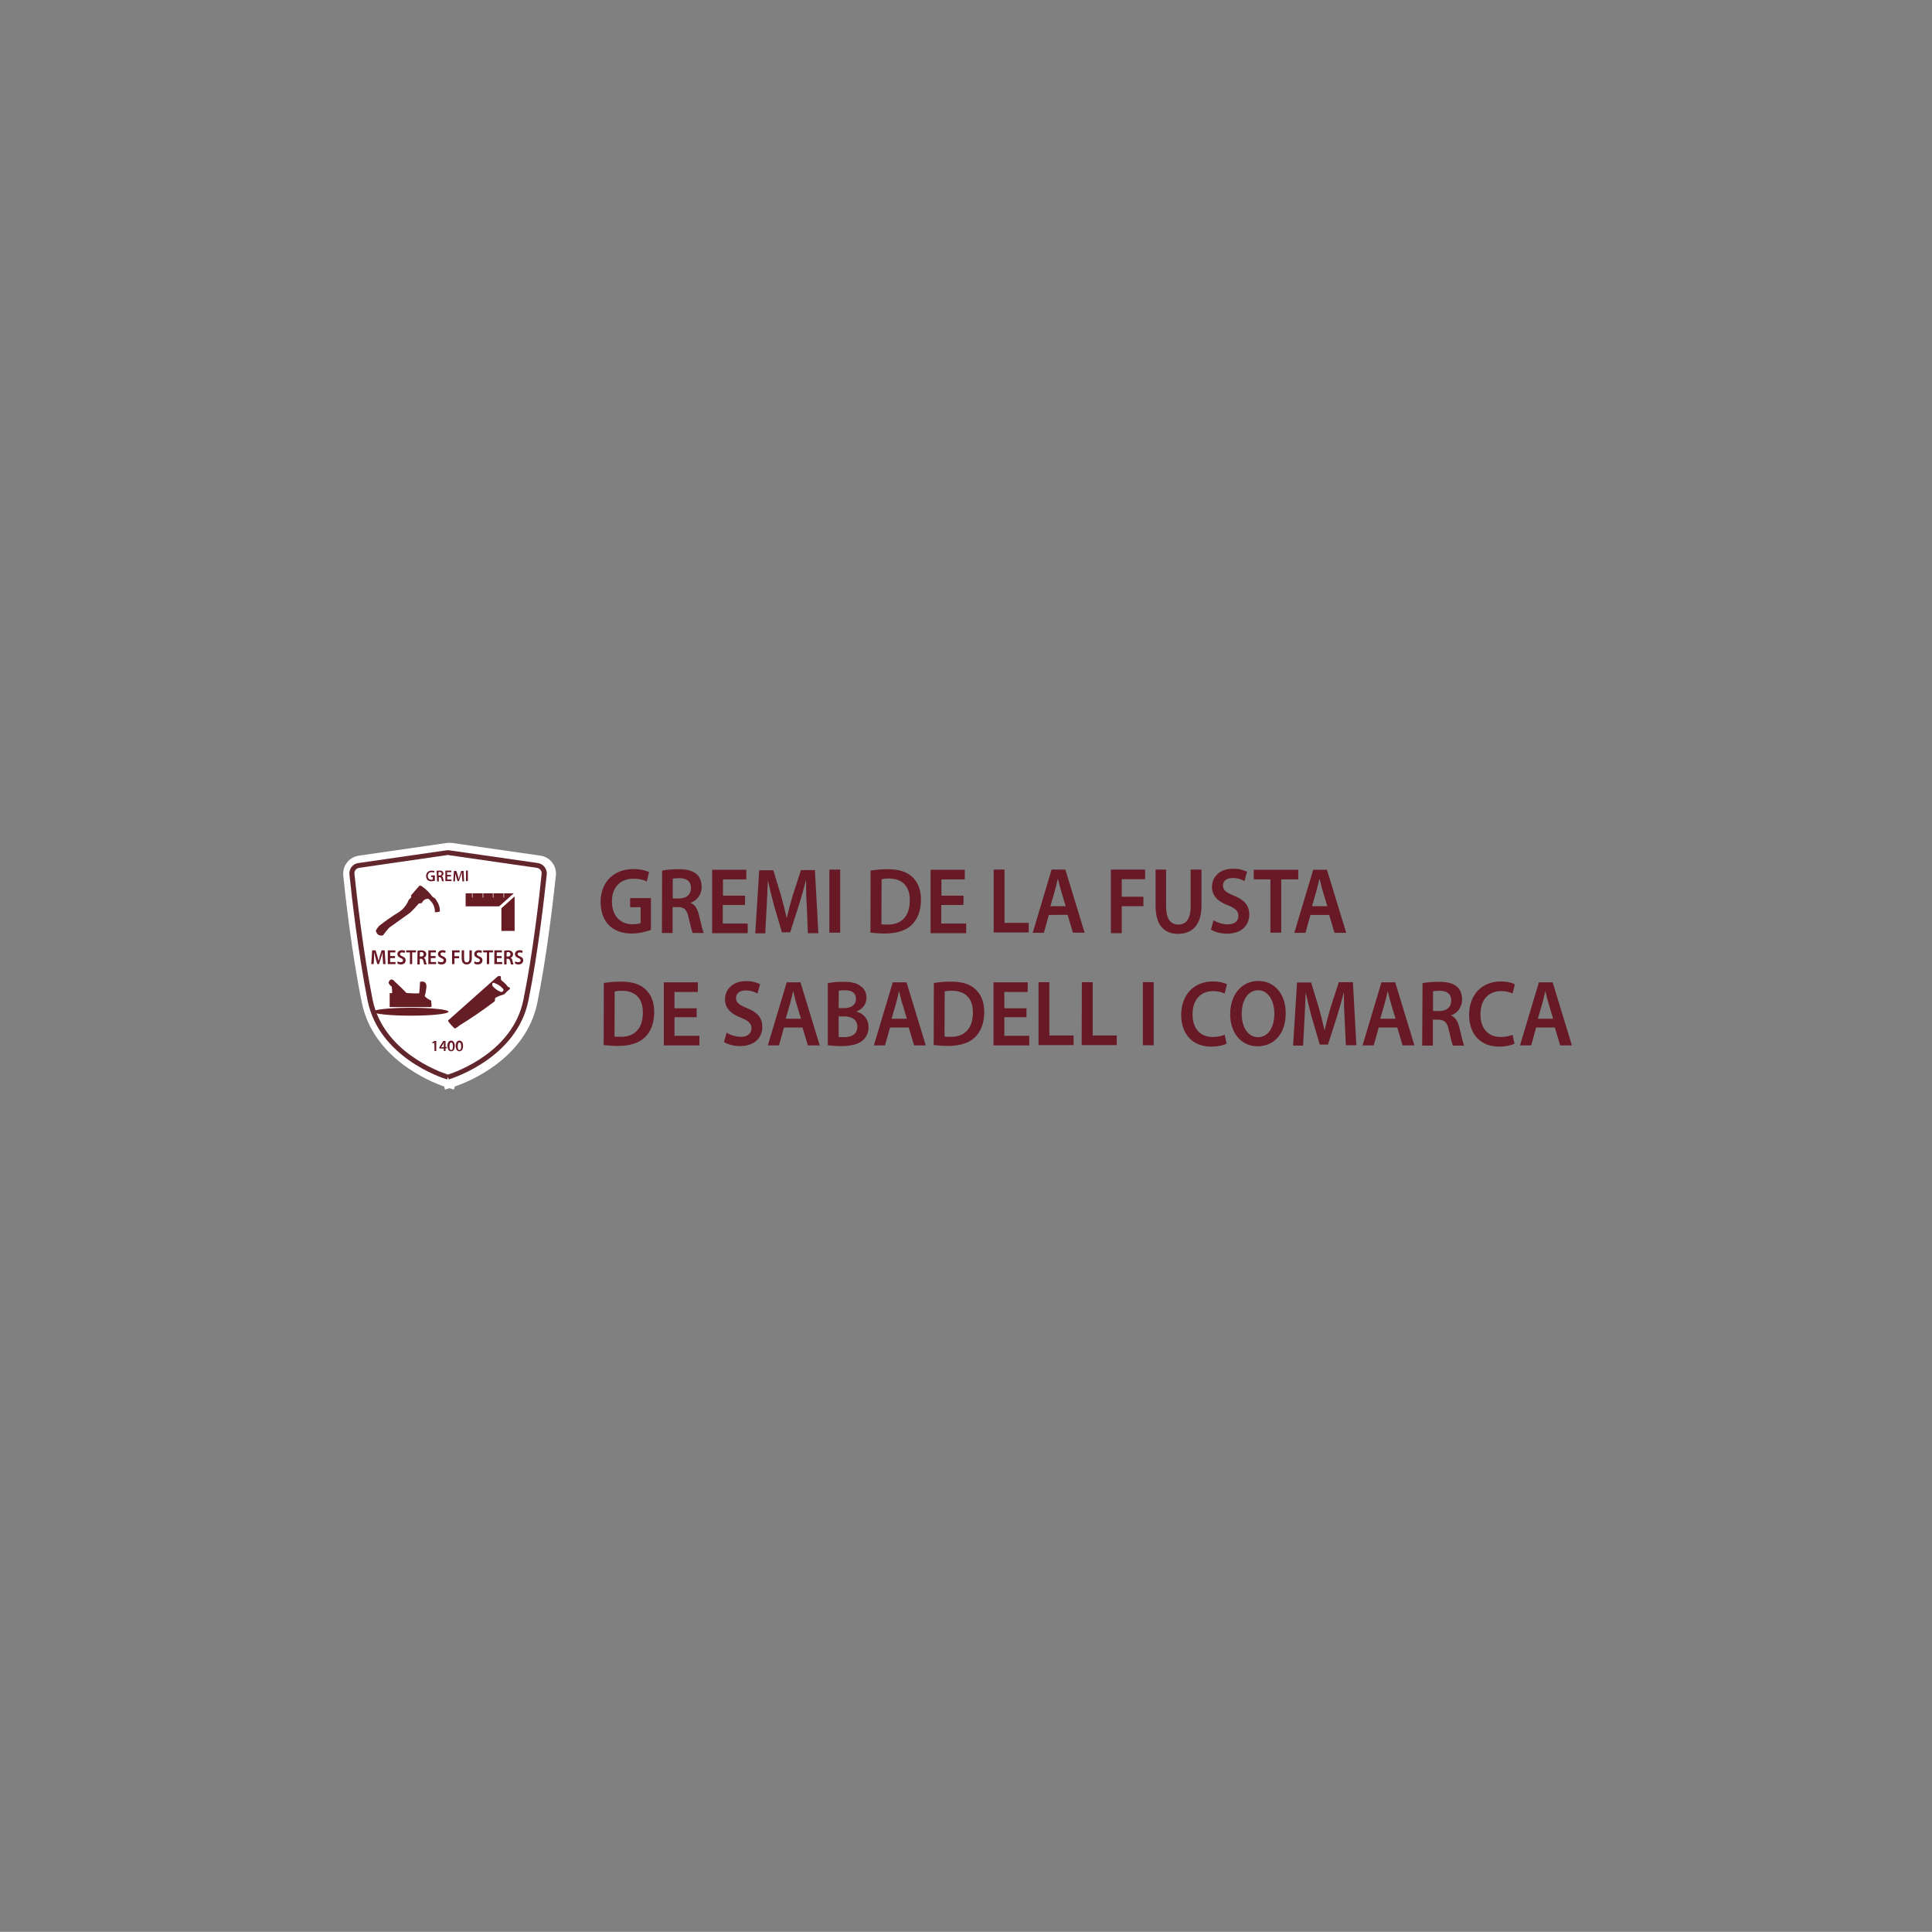 <?xml version="1.0" encoding="utf-8"?>
<!-- Generator: Adobe Illustrator 25.0.0, SVG Export Plug-In . SVG Version: 6.00 Build 0)  -->
<svg version="1.1" id="Capa_1" xmlns="http://www.w3.org/2000/svg" xmlns:xlink="http://www.w3.org/1999/xlink" x="0px" y="0px"
	 viewBox="0 0 1124 1123.9" style="enable-background:new 0 0 1124 1123.9;" xml:space="preserve">
<rect x="0" y="0" width="1124" height="1123.9" fill="#808080" stroke="none"/>
<style type="text/css">
	.st0{fill:#FFFFFF;}
	.st1{fill-rule:evenodd;clip-rule:evenodd;fill:#671D24;}
	.st2{fill-rule:evenodd;clip-rule:evenodd;fill:#651E25;}
	.st3{fill-rule:evenodd;clip-rule:evenodd;fill:#651F26;}
	.st4{fill:#671926;}
	.st5{fill:#62262D;}
	.st6{fill-rule:evenodd;clip-rule:evenodd;fill:#671B23;}
	.st7{fill-rule:evenodd;clip-rule:evenodd;fill:#AA8487;}
</style>
<path class="st0" d="M314.4,497.8l-51.5-7.4h-0.1c-0.9-0.1-1.8-0.1-2.7,0l-51.3,7.4c-5.7,0.8-9.6,5.9-9.1,11.5
	c1,10.1,4.9,45.3,10.8,74c6.7,32.7,40,46.1,47.9,48.8l0.5,1.8l2.6-0.8l2.6,0.8l0.5-1.8c8-2.7,41.3-16,48-48.7
	c5.3-25.9,9-57.5,10.8-74C324,503.7,320,498.6,314.4,497.8z"/>
<g>
	<ellipse class="st1" cx="239" cy="588.6" rx="21.9" ry="2.3"/>
	<path class="st1" d="M227.9,574c0.2,1.3,0.3,2.5,0.2,3.8c-0.5,0-1,0-1.4,0c0,2.7,0,5.4,0,8.1c8.1,0,16.2,0,24.3,0
		c0.1-1.3,0-2.6-0.2-3.8c-1.4-0.6-2.6-1.4-3.7-2.5c0.5-1.7,0.8-3.5,1-5.3c0.1-2.7-1.2-3.7-3.7-3.1c-0.1,2.3-0.3,4.5-0.5,6.7
		c-2.5,0.1-5,0-7.4-0.2c-2.2-2.3-4.4-4.4-6.7-6.5c-1.6-2-2.9-1.8-3.8,0.5C226.4,572.6,227,573.4,227.9,574z"/>
</g>
<path class="st2" d="M295.5,574.1c-1-1.4-2.3-2.6-3.7-3.7c-0.1-0.1-0.3-0.3-0.3-0.5c-0.1-0.5-0.1-1-0.1-1.4s-0.3-0.8-0.8-0.7
	c-0.3,0.1-0.5,0.1-0.8,0.1c-0.1,0.1-0.2,0.1-0.3,0.2l-28.5,25.3c-0.3,0.3-0.3,0.7-0.1,1c1,1.3,2.1,2.5,3.3,3.7
	c0.3,0.2,0.6,0.3,0.8,0.1c0.8-0.4,1.5-0.9,2.2-1.5c0.1-0.1,0.1-0.1,0.1-0.1c7-4.3,13.7-8.9,20.3-13.9c0.2-0.1,0.3-0.3,0.3-0.5
	c0.1-0.5,0.1-0.8,0.1-1.2c0.1-0.3,0.2-0.5,0.4-0.6c1.5-0.8,3.1-1.4,4.8-1.9c0.1-0.1,0.3-0.1,0.3-0.2c0.9-1,1.9-1.9,2.9-2.7
	c0.5-0.3,0.3-1.1-0.3-1.3c-0.1,0-0.1,0-0.1-0.1C295.7,574.4,295.6,574.3,295.5,574.1z M291.5,577.1c-1.9-0.7-3.5-1.8-4.8-3.3
	c-0.1-0.1-0.1-0.2-0.2-0.3c-0.1-0.5-0.1-0.8-0.1-1.2c0.1-0.4,0.5-0.7,1-0.5c2.1,0.7,3.8,1.8,5.3,3.5c0.1,0.1,0.1,0.3,0.2,0.3
	c0.1,0.8-0.3,1.3-1,1.5C291.9,577.1,291.7,577.1,291.5,577.1z"/>
<path class="st3" d="M255.9,530.3c0.1-2.3-0.6-4.4-1.9-6.3c-0.5-1-1.2-1.7-2.3-2.2c-1.8-2.4-3.8-4.5-6.3-6.2
	c-0.5-0.3-0.9-0.5-1.4-0.3c-1.7,1.9-3.3,3.8-5,5.8c0.3,0.3,0.3,0.7,0.2,1c-0.5,0.5-1,1-1.4,1.4c-1.2,3-3.1,5.4-5.8,7.2
	c-4,2.4-7.9,5.2-11.6,8.1c-0.7,0.8-1.2,1.7-1.8,2.6c0.6,2.3,2,3.2,4.2,2.8c1.1-1.5,2.3-3,3.5-4.4c4.1-2.9,8.2-5.9,12.3-8.8
	c1.8-1.7,3.4-3.4,5-5.3c0.6-0.1,1.2-0.3,1.8-0.3c0.8-1.8,2.1-2.5,3.8-2.5c2.3,1.8,3.5,4,3.8,6.8c0,0.3,0,0.7,0,1
	C254,530.8,254.9,530.6,255.9,530.3z"/>
<g>
	<path class="st4" d="M378.7,541c-2.2,0.8-6.5,2.1-11,2.1c-5.7,0-10.2-1.6-13.5-4.9c-3.1-3.1-4.8-8-4.8-13.5
		c0.1-11.7,7.8-19.1,19.1-19.1c4.2,0,7.5,0.9,9.1,1.8l-1.3,5.4c-1.9-0.9-4.2-1.6-7.8-1.6c-7.3,0-12.5,4.7-12.5,13.2
		c0,8.3,4.8,13.3,11.9,13.3c2.3,0,4-0.3,4.8-0.7v-9.2h-6.1v-5.3h12.1V541L378.7,541z"/>
	<path class="st4" d="M385.2,506.5c2.4-0.5,5.8-0.8,9.5-0.8c4.9,0,8.2,0.8,10.6,2.9c1.9,1.7,2.9,4.2,2.9,7.4c0,4.8-3,8-6.3,9.2v0.2
		c2.5,0.9,4,3.6,4.8,7.2c1.1,4.6,2.1,8.8,2.7,10.2H403c-0.5-1.1-1.3-4.1-2.3-8.7c-1-4.8-2.6-6.3-6.2-6.4h-3.2v15.1h-6.2L385.2,506.5
		L385.2,506.5z M391.5,522.7h3.7c4.2,0,6.8-2.4,6.8-6c0-4-2.6-5.8-6.7-5.8c-2,0-3.3,0.2-3.9,0.3V522.7L391.5,522.7z"/>
	<path class="st4" d="M433.4,526.5h-12.9v10.8H435v5.6h-20.7V506h19.9v5.6h-13.6v9.5h12.9L433.4,526.5L433.4,526.5z"/>
	<path class="st4" d="M469.4,527.8c-0.3-4.8-0.5-10.4-0.4-15.4h-0.2c-1.1,4.4-2.5,9.4-4,14.1l-5.1,15.9h-4.8l-4.6-15.7
		c-1.3-4.7-2.5-9.7-3.5-14.2h-0.1c-0.2,4.8-0.4,10.6-0.7,15.7l-0.8,14.8h-5.8l2.3-36.7h8.2l4.5,14.8c1.2,4.2,2.3,8.7,3.2,12.7h0.2
		c0.9-4,2.1-8.5,3.4-12.9l4.8-14.7h8.1l2,36.7h-6.1L469.4,527.8z"/>
	<path class="st4" d="M488.8,505.9v36.7h-6.3v-36.7H488.8L488.8,505.9z"/>
	<path class="st4" d="M506.5,506.5c2.7-0.5,6.3-0.8,10-0.8c6.4,0,10.8,1.4,13.9,4.2c3.3,2.8,5.4,7.2,5.4,13.5
		c0,6.6-2.1,11.5-5.4,14.7c-3.4,3.3-8.8,5-15.5,5c-3.7,0-6.3-0.3-8.5-0.5L506.5,506.5L506.5,506.5z M512.8,537.7
		c0.8,0.2,2.2,0.2,3.5,0.2c8.2,0.1,13-4.8,13-14.1c0.1-8.1-4.3-12.7-12.2-12.7c-2,0-3.3,0.2-4.2,0.4L512.8,537.7L512.8,537.7z"/>
	<path class="st4" d="M560.5,526.5h-12.9v10.8h14.5v5.6h-20.7V506h19.9v5.6h-13.6v9.5h12.9L560.5,526.5L560.5,526.5z"/>
	<path class="st4" d="M578.1,505.9h6.3v31h14.1v5.6h-20.4L578.1,505.9L578.1,505.9z"/>
	<path class="st4" d="M610.2,532.3l-2.9,10.4h-6.5l11-36.8h8l11.2,36.7h-6.8l-3.1-10.4L610.2,532.3L610.2,532.3z M620,527.2l-2.7-9
		c-0.7-2.2-1.2-4.8-1.8-6.9h-0.1c-0.5,2.2-1.1,4.7-1.7,6.9l-2.6,9H620z"/>
	<path class="st4" d="M646.3,505.9h19.9v5.6h-13.6v10.2h12.6v5.5h-12.6v15.7h-6.3L646.3,505.9L646.3,505.9z"/>
	<path class="st4" d="M678.4,505.9v21.5c0,7.2,2.7,10.5,7.1,10.5c4.5,0,7.2-3.3,7.2-10.5v-21.5h6.3v21c0,11.3-5.5,16.4-13.6,16.4
		c-7.9,0-13.1-4.8-13.1-16.3v-21.1H678.4L678.4,505.9z"/>
	<path class="st4" d="M706,535.4c2,1.2,5.1,2.4,8.3,2.4c4,0,6.2-2,6.2-5c0-2.7-1.8-4.4-6.1-6.1c-5.7-2.2-9.3-5.4-9.3-10.7
		c0-6,4.7-10.6,12.2-10.6c3.7,0,6.4,0.8,8.2,1.8l-1.5,5.4c-1.2-0.7-3.7-1.8-6.9-1.8c-4,0-5.6,2.2-5.6,4.4c0,2.8,2,4.1,6.6,6
		c5.9,2.4,8.7,5.6,8.7,10.9c0,5.9-4.2,11.1-13,11.1c-3.7,0-7.4-1.1-9.3-2.4L706,535.4z"/>
	<path class="st4" d="M739.1,511.6h-9.7V506h25.9v5.6h-9.9v31h-6.3V511.6L739.1,511.6z"/>
	<path class="st4" d="M762.4,532.3l-2.9,10.4H753l11-36.7h8l11.2,36.7h-6.8l-3.1-10.4H762.4L762.4,532.3z M772.2,527.2l-2.7-9
		c-0.7-2.2-1.2-4.8-1.8-6.9h-0.1c-0.5,2.2-1.1,4.7-1.7,6.9l-2.6,9H772.2z"/>
	<path class="st4" d="M351.3,571.9c2.7-0.5,6.3-0.8,10-0.8c6.4,0,10.8,1.4,13.9,4.2c3.3,2.8,5.4,7.2,5.4,13.5
		c0,6.6-2.1,11.5-5.4,14.7c-3.4,3.3-8.8,5-15.5,5c-3.7,0-6.3-0.3-8.5-0.5L351.3,571.9L351.3,571.9z M357.5,603
		c0.8,0.2,2.2,0.2,3.5,0.2c8.2,0.1,13-4.8,13-14.1c0.1-8.1-4.3-12.7-12.2-12.7c-2,0-3.3,0.2-4.2,0.4L357.5,603L357.5,603z"/>
	<path class="st4" d="M405.3,591.8h-12.9v10.8h14.5v5.6h-20.7v-36.7H406v5.6h-13.6v9.5h12.9V591.8z"/>
	<path class="st4" d="M422.7,600.8c2,1.2,5.1,2.4,8.3,2.4c4,0,6.2-2,6.2-5c0-2.7-1.8-4.4-6.1-6.1c-5.7-2.2-9.3-5.4-9.3-10.7
		c0-6,4.7-10.6,12.2-10.6c3.7,0,6.4,0.8,8.2,1.8l-1.5,5.4c-1.2-0.7-3.7-1.8-6.9-1.8c-4,0-5.6,2.2-5.6,4.4c0,2.8,2,4.1,6.6,6
		c5.9,2.4,8.7,5.6,8.7,10.9c0,5.9-4.2,11.1-13,11.1c-3.7,0-7.4-1.1-9.3-2.4L422.7,600.8z"/>
	<path class="st4" d="M456.1,597.8l-2.9,10.4h-6.5l11-36.7h8l11.2,36.7H470l-3.1-10.4H456.1z M466,592.7l-2.7-9
		c-0.7-2.2-1.2-4.8-1.8-6.9h-0.1c-0.5,2.2-1.1,4.7-1.7,6.9l-2.6,9H466z"/>
	<path class="st4" d="M481.6,572c2-0.5,5.6-0.8,9.2-0.8c4.6,0,7.5,0.7,9.7,2.4c2.2,1.3,3.6,3.8,3.6,6.9c0,3.4-2,6.4-5.7,7.9v0.2
		c3.7,0.9,6.9,4,6.9,9c0,3.3-1.3,5.8-3.3,7.6c-2.4,2.2-6.5,3.4-12.7,3.4c-3.5,0-6.1-0.3-7.7-0.5L481.6,572L481.6,572L481.6,572z
		 M487.9,586.5h3.3c4.3,0,6.8-2.2,6.8-5.3c0-3.5-2.4-5.1-6.4-5.1c-1.8,0-2.9,0.1-3.6,0.3L487.9,586.5L487.9,586.5z M487.9,603.2
		c0.8,0.2,1.9,0.2,3.3,0.2c4,0,7.6-1.6,7.6-6.1c0-4.2-3.5-6-7.8-6h-3.1V603.2L487.9,603.2z"/>
	<path class="st4" d="M517.8,597.8l-2.9,10.4h-6.5l11-36.7h8l11.2,36.7h-6.8l-3.1-10.4H517.8z M527.6,592.7l-2.7-9
		c-0.7-2.2-1.2-4.8-1.8-6.9h-0.1c-0.5,2.2-1.1,4.7-1.7,6.9l-2.6,9H527.6z"/>
	<path class="st4" d="M543.3,571.9c2.7-0.5,6.3-0.8,10-0.8c6.4,0,10.8,1.4,13.9,4.2c3.3,2.8,5.4,7.2,5.4,13.5
		c0,6.6-2.1,11.5-5.4,14.7c-3.4,3.3-8.8,5-15.5,5c-3.7,0-6.3-0.3-8.5-0.5L543.3,571.9L543.3,571.9z M549.5,603
		c0.8,0.2,2.2,0.2,3.5,0.2c8.2,0.1,13-4.8,13-14.1c0.1-8.1-4.3-12.7-12.2-12.7c-2,0-3.3,0.2-4.2,0.4L549.5,603L549.5,603z"/>
	<path class="st4" d="M597.2,591.8h-12.9v10.8h14.5v5.6H578v-36.7h19.9v5.6h-13.6v9.5h12.9V591.8z"/>
	<path class="st4" d="M604.2,571.4h6.3v31h14.1v5.6h-20.4L604.2,571.4L604.2,571.4z"/>
	<path class="st4" d="M629.4,571.4h6.3v31h14v5.6h-20.4L629.4,571.4L629.4,571.4z"/>
	<path class="st4" d="M671.2,571.4v36.7h-6.3v-36.7H671.2z"/>
	<path class="st4" d="M713.6,607.2c-1.5,0.8-4.8,1.7-8.9,1.7c-10.9,0-17.5-7.2-17.5-18.5c0-12.1,7.9-19.4,18.3-19.4
		c4.1,0,7.1,0.9,8.3,1.7l-1.3,5.3c-1.7-0.8-4-1.4-6.7-1.4c-7,0-12,4.7-12,13.5c0,8.2,4.3,13.2,11.9,13.2c2.5,0,5.2-0.6,6.8-1.3
		L713.6,607.2z"/>
	<path class="st4" d="M748,589.4c0,12.3-7,19.3-16.4,19.3c-9.7,0-15.9-8-15.9-18.7c0-11.3,6.7-19.3,16.3-19.3
		C742.1,570.8,748,578.9,748,589.4z M722.4,589.9c0,7.5,3.5,13.5,9.5,13.5c6.1,0,9.5-6,9.5-13.8c0-6.9-3.3-13.5-9.5-13.5
		C725.8,576.2,722.4,582.2,722.4,589.9z"/>
	<path class="st4" d="M782.3,593.1c-0.3-4.8-0.5-10.4-0.4-15.4h-0.2c-1.1,4.4-2.5,9.4-4,14.1l-5.1,15.9h-4.8l-4.6-15.7
		c-1.3-4.7-2.5-9.7-3.5-14.2h-0.1c-0.2,4.8-0.4,10.6-0.7,15.7l-0.8,14.8h-5.8l2.3-36.7h8.2l4.5,14.8c1.2,4.2,2.3,8.7,3.2,12.7h0.2
		c0.9-4,2.1-8.5,3.4-12.9l4.8-14.8h8.2l2,36.7h-6.1L782.3,593.1z"/>
	<path class="st4" d="M802.1,597.8l-2.9,10.4h-6.5l11-36.7h8l11.2,36.7H816l-3.1-10.4H802.1z M811.9,592.7l-2.7-9
		c-0.7-2.2-1.2-4.8-1.8-6.9h-0.1c-0.5,2.2-1.1,4.7-1.7,6.9l-2.6,9H811.9z"/>
	<path class="st4" d="M827.6,572c2.4-0.5,5.8-0.8,9.5-0.8c4.9,0,8.2,0.8,10.6,2.9c1.9,1.7,2.9,4.2,2.9,7.4c0,4.8-3,8-6.3,9.2v0.2
		c2.5,0.9,4,3.6,4.8,7.2c1.1,4.6,2.1,8.8,2.7,10.2h-6.5c-0.5-1.1-1.3-4.1-2.3-8.7c-1-4.8-2.6-6.3-6.2-6.4h-3.2v15.1h-6.2L827.6,572
		L827.6,572z M833.8,588.2h3.7c4.2,0,6.8-2.4,6.8-6c0-4-2.6-5.8-6.7-5.8c-2,0-3.3,0.2-3.9,0.3V588.2L833.8,588.2z"/>
	<path class="st4" d="M881.1,607.2c-1.5,0.8-4.8,1.7-8.9,1.7c-10.9,0-17.5-7.2-17.5-18.5c0-12.1,7.9-19.4,18.3-19.4
		c4.1,0,7.1,0.9,8.3,1.7l-1.3,5.3c-1.7-0.8-4-1.4-6.7-1.4c-7,0-12,4.7-12,13.5c0,8.2,4.3,13.2,11.9,13.2c2.5,0,5.2-0.6,6.8-1.3
		L881.1,607.2z"/>
	<path class="st4" d="M893.7,597.8l-2.9,10.4h-6.5l11-36.7h8l11.2,36.7h-6.8l-3.1-10.4H893.7z M903.6,592.7l-2.7-9
		c-0.7-2.2-1.2-4.8-1.8-6.9h-0.1c-0.5,2.2-1.1,4.7-1.7,6.9l-2.6,9H903.6z"/>
</g>
<g>
	<path class="st4" d="M222.7,557.7c-0.1-1-0.1-2.3-0.1-3.4h-0.1c-0.3,1-0.5,2.1-0.9,3.1l-1.1,3.5h-1l-1-3.5c-0.3-1-0.5-2.2-0.7-3.1
		h-0.1c-0.1,1-0.1,2.3-0.1,3.4l-0.2,3.2H216l0.5-8h2l1,3.2c0.3,1,0.5,1.9,0.7,2.8h0.1c0.2-0.9,0.5-1.8,0.7-2.8l1-3.2h1.8l0.5,8h-1.4
		L222.7,557.7z"/>
	<path class="st4" d="M229.8,557.4H227v2.3h3.1v1.2h-4.5v-8h4.4v1.2h-3v2.1h2.8V557.4L229.8,557.4z"/>
	<path class="st4" d="M231.3,559.3c0.5,0.3,1.1,0.5,1.8,0.5c0.9,0,1.4-0.5,1.4-1c0-0.6-0.3-1-1.3-1.4c-1.2-0.5-2-1.2-2-2.3
		c0-1.3,1-2.3,2.7-2.3c0.8,0,1.4,0.2,1.8,0.4l-0.3,1.2c-0.3-0.2-0.8-0.3-1.5-0.3c-0.9,0-1.2,0.5-1.2,1c0,0.6,0.5,0.9,1.4,1.3
		c1.3,0.5,1.9,1.2,1.9,2.3c0,1.3-0.9,2.4-2.8,2.4c-0.8,0-1.6-0.3-2-0.5L231.3,559.3z"/>
	<path class="st4" d="M238.5,554.1h-2.2v-1.2h5.7v1.2h-2.2v6.8h-1.4C238.5,560.9,238.5,554.1,238.5,554.1z"/>
	<path class="st4" d="M242.9,553.1c0.5-0.1,1.3-0.2,2.1-0.2c1,0,1.8,0.2,2.3,0.7c0.4,0.3,0.7,1,0.7,1.6c0,1-0.7,1.8-1.4,2v0.1
		c0.5,0.2,0.9,0.8,1,1.6c0.3,1,0.5,1.9,0.6,2.2h-1.4c-0.1-0.3-0.3-0.9-0.5-1.9c-0.3-1-0.6-1.4-1.4-1.4h-0.7v3.3h-1.4L242.9,553.1
		L242.9,553.1z M244.2,556.5h0.8c0.9,0,1.5-0.5,1.5-1.3c0-0.9-0.6-1.3-1.4-1.3c-0.5,0-0.7,0.1-0.8,0.1L244.2,556.5L244.2,556.5z"/>
	<path class="st4" d="M253.4,557.4h-2.8v2.3h3.1v1.2h-4.5v-8h4.4v1.2h-3v2.1h2.8V557.4z"/>
	<path class="st4" d="M254.9,559.3c0.5,0.3,1.1,0.5,1.8,0.5c0.9,0,1.4-0.5,1.4-1c0-0.6-0.3-1-1.3-1.4c-1.2-0.5-2-1.2-2-2.3
		c0-1.3,1-2.3,2.7-2.3c0.8,0,1.4,0.2,1.8,0.4l-0.3,1.2c-0.3-0.2-0.8-0.3-1.5-0.3c-0.9,0-1.2,0.5-1.2,1c0,0.6,0.5,0.9,1.4,1.3
		c1.3,0.5,1.9,1.2,1.9,2.3c0,1.3-0.9,2.4-2.8,2.4c-0.8,0-1.6-0.3-2-0.5L254.9,559.3z"/>
	<path class="st4" d="M263,552.9h4.4v1.2h-3v2.2h2.7v1.2h-2.7v3.4H263V552.9L263,552.9z"/>
	<path class="st4" d="M270,552.9v4.7c0,1.6,0.6,2.3,1.5,2.3c1,0,1.6-0.7,1.6-2.3v-4.7h1.4v4.6c0,2.5-1.2,3.6-3,3.6
		c-1.7,0-2.9-1-2.9-3.6v-4.6H270z"/>
	<path class="st4" d="M276,559.3c0.5,0.3,1.1,0.5,1.8,0.5c0.9,0,1.4-0.5,1.4-1c0-0.6-0.3-1-1.3-1.4c-1.2-0.5-2-1.2-2-2.3
		c0-1.3,1-2.3,2.7-2.3c0.8,0,1.4,0.2,1.8,0.4l-0.3,1.2c-0.3-0.2-0.8-0.3-1.5-0.3c-0.9,0-1.2,0.5-1.2,1c0,0.6,0.5,0.9,1.4,1.3
		c1.3,0.5,1.9,1.2,1.9,2.3c0,1.3-0.9,2.4-2.8,2.4c-0.8,0-1.6-0.3-2-0.5L276,559.3z"/>
	<path class="st4" d="M283.3,554.1h-2.2v-1.2h5.7v1.2h-2.2v6.8h-1.4L283.3,554.1L283.3,554.1z"/>
	<path class="st4" d="M291.9,557.4h-2.8v2.3h3.1v1.2h-4.6v-8h4.4v1.2h-3v2.1h2.8L291.9,557.4L291.9,557.4z"/>
	<path class="st4" d="M293.4,553.1c0.5-0.1,1.3-0.2,2.1-0.2c1,0,1.8,0.2,2.3,0.7c0.4,0.3,0.7,1,0.7,1.6c0,1-0.7,1.8-1.4,2v0.1
		c0.5,0.2,0.9,0.8,1,1.6c0.3,1,0.5,1.9,0.6,2.2h-1.4c-0.1-0.3-0.3-0.9-0.5-1.9c-0.3-1-0.6-1.4-1.4-1.4h-0.7v3.3h-1.4V553.1
		L293.4,553.1z M294.7,556.5h0.8c0.9,0,1.5-0.5,1.5-1.3c0-0.9-0.6-1.3-1.4-1.3c-0.5,0-0.7,0.1-0.8,0.1L294.7,556.5L294.7,556.5z"/>
	<path class="st4" d="M299.7,559.3c0.5,0.3,1.1,0.5,1.8,0.5c0.9,0,1.4-0.5,1.4-1c0-0.6-0.3-1-1.3-1.4c-1.2-0.5-2-1.2-2-2.3
		c0-1.3,1-2.3,2.7-2.3c0.8,0,1.4,0.2,1.8,0.4l-0.3,1.2c-0.3-0.2-0.8-0.3-1.5-0.3c-0.9,0-1.2,0.5-1.2,1c0,0.6,0.5,0.9,1.4,1.3
		c1.3,0.5,1.9,1.2,1.9,2.3c0,1.3-0.9,2.4-2.8,2.4c-0.8,0-1.6-0.3-2-0.5L299.7,559.3z"/>
</g>
<g>
	<path class="st4" d="M252.7,606.6L252.7,606.6l-1,0.5l-0.2-0.8l1.4-0.7h0.9v5.9h-1L252.7,606.6L252.7,606.6z"/>
	<path class="st4" d="M258.2,611.5V610h-2.6v-0.7l2.3-3.7h1.3v3.5h0.7v0.8h-0.7v1.5L258.2,611.5L258.2,611.5z M258.2,609.2v-1.6
		c0-0.3,0.1-0.7,0.1-1h-0.1c-0.2,0.3-0.3,0.7-0.5,1l-1,1.6v0.1L258.2,609.2L258.2,609.2z"/>
	<path class="st4" d="M264.6,608.5c0,1.9-0.7,3.1-2.2,3.1c-1.3,0-2-1.2-2.1-3.1c0-1.8,0.8-3.1,2.2-3.1
		C263.9,605.5,264.6,606.8,264.6,608.5z M261.5,608.7c0,1.4,0.3,2.2,1,2.2c0.7,0,1-0.8,1-2.2c0-1.4-0.3-2.2-1-2.2
		C262,606.4,261.5,607.2,261.5,608.7z"/>
	<path class="st4" d="M269.4,608.5c0,1.9-0.7,3.1-2.2,3.1c-1.3,0-2-1.2-2.1-3.1c0-1.8,0.8-3.1,2.2-3.1
		C268.8,605.5,269.4,606.8,269.4,608.5z M266.3,608.7c0,1.4,0.3,2.2,1,2.2c0.7,0,1-0.8,1-2.2c0-1.4-0.3-2.2-1-2.2
		C266.7,606.4,266.3,607.2,266.3,608.7z"/>
</g>
<g>
	<path class="st4" d="M252.9,512.4c-0.3,0.1-1.1,0.3-1.9,0.3c-1,0-1.8-0.3-2.3-0.8c-0.5-0.5-0.8-1.3-0.8-2.3c0-1.9,1.4-3.1,3.3-3.1
		c0.7,0,1.3,0.2,1.6,0.3l-0.3,0.9c-0.3-0.2-0.7-0.3-1.4-0.3c-1.3,0-2.2,0.8-2.2,2.2c0,1.4,0.8,2.2,2.1,2.2c0.4,0,0.7-0.1,0.8-0.1
		v-1.5h-1v-0.9h2.2V512.4L252.9,512.4z"/>
	<path class="st4" d="M254,506.6c0.4-0.1,1-0.1,1.7-0.1c0.9,0,1.4,0.1,1.8,0.5c0.3,0.3,0.5,0.7,0.5,1.2c0,0.8-0.5,1.3-1,1.5v0.1
		c0.5,0.2,0.7,0.6,0.8,1.2c0.2,0.8,0.3,1.5,0.5,1.7h-1.1c-0.1-0.2-0.3-0.7-0.4-1.4c-0.2-0.8-0.5-1-1-1h-0.5v2.5h-1L254,506.6
		L254,506.6z M255.1,509.3h0.7c0.7,0,1.2-0.4,1.2-1c0-0.7-0.5-1-1.2-1c-0.3,0-0.6,0.1-0.7,0.1V509.3L255.1,509.3z"/>
	<path class="st4" d="M262.4,509.9h-2.2v1.8h2.5v0.9h-3.6v-6.1h3.5v0.9h-2.5v1.6h2.3L262.4,509.9L262.4,509.9z"/>
	<path class="st4" d="M268.8,510.2c-0.1-0.8-0.1-1.8-0.1-2.5h-0.1c-0.2,0.7-0.5,1.6-0.7,2.3l-0.9,2.6h-0.8l-0.8-2.6
		c-0.3-0.8-0.5-1.6-0.6-2.3h0.1c-0.1,0.8-0.1,1.8-0.1,2.6l-0.1,2.5h-1l0.4-6.1h1.4l0.8,2.5c0.2,0.7,0.4,1.4,0.5,2.2h0.1
		c0.2-0.7,0.3-1.4,0.6-2.2l0.8-2.5h1.4l0.3,6.1h-1L268.8,510.2z"/>
	<path class="st4" d="M272.2,506.5v6.1h-1.1v-6.1C271.1,506.5,272.2,506.5,272.2,506.5z"/>
</g>
<path class="st5" d="M261.1,628l-0.5-1.4l-0.5,1.4c-4-1.2-39.5-13.2-46.2-45.7c-5.4-27-9.3-60.5-10.6-73.6c-0.3-3.2,1.9-6.2,5.2-6.6
	l51.2-7.4c0.6-0.1,1.1-0.1,1.7,0l51.5,7.4c3.2,0.5,5.5,3.4,5.2,6.6c-1.4,13.2-5.2,46.6-10.7,73.5C300.7,614.8,265.1,626.7,261.1,628
	z M260.5,497.4c-0.2,0-0.3,0-0.5,0.1l-51.1,7.4c-1.7,0.3-2.9,1.8-2.7,3.5c1.4,13.1,5.2,46.4,10.6,73.3c6.2,30.1,38.4,41.7,43.8,43.5
	c5.4-1.8,37.8-13.4,43.9-43.5c5.5-26.9,9.3-60.2,10.6-73.3c0.2-1.7-1-3.2-2.7-3.5l-51.4-7.4C260.8,497.4,260.7,497.4,260.5,497.4z"
	/>
<g>
	<g>
		<polygon class="st6" points="298.9,519.7 291.7,519.7 270.9,519.7 270.9,527.3 290.4,527.3 		"/>
		<polygon class="st6" points="291.7,528.4 291.7,541.6 299.4,541.6 299.4,527.3 299.4,521.5 		"/>
	</g>
	<rect x="274.5" y="519.7" class="st7" width="0.7" height="2.5"/>
	<rect x="280.6" y="519.7" class="st7" width="0.7" height="2.5"/>
	<rect x="286.6" y="519.7" class="st7" width="0.7" height="2.5"/>
	<rect x="292.7" y="519.7" class="st7" width="0.7" height="2.5"/>
</g>
</svg>
